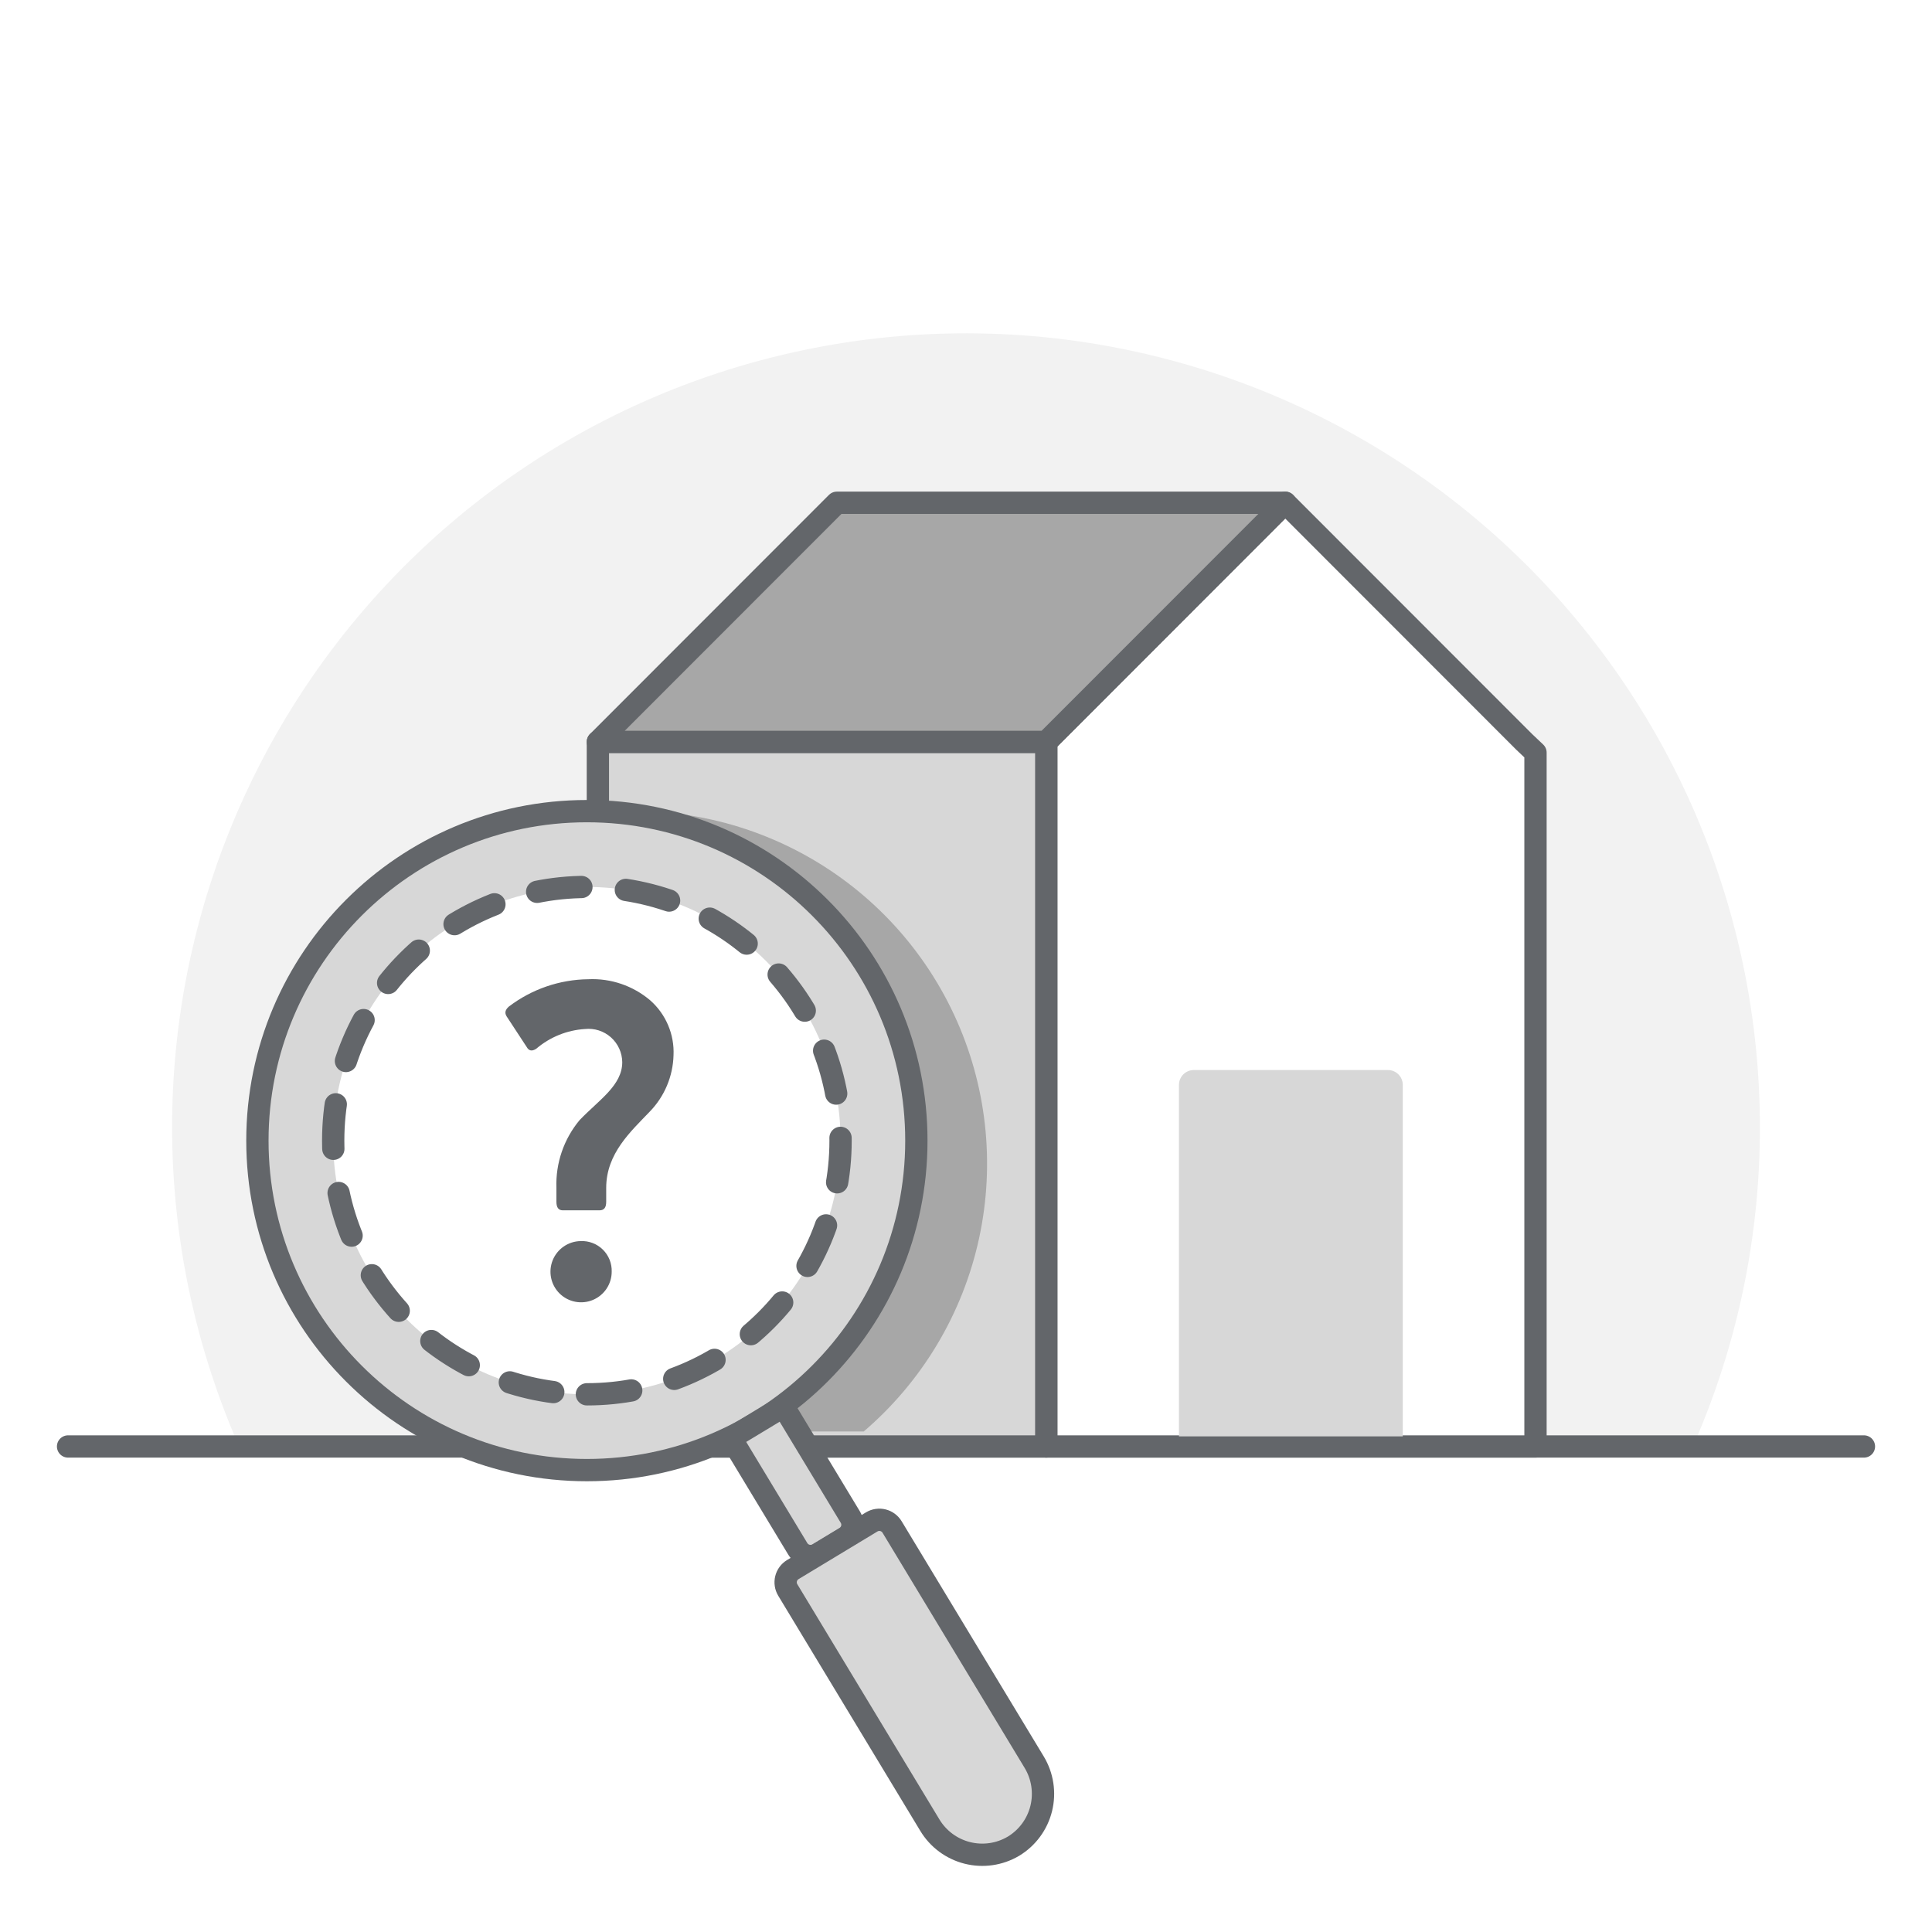 <svg width="130" height="130" viewBox="0 0 130 130" fill="none" xmlns="http://www.w3.org/2000/svg">
<rect width="130" height="130" fill="white"/>
<path d="M118.42 75.84C118.43 83.239 116.894 90.559 113.91 97.33H16.09C12.894 90.055 11.362 82.158 11.605 74.215C11.848 66.273 13.859 58.484 17.493 51.418C21.127 44.351 26.292 38.184 32.611 33.366C38.93 28.548 46.244 25.201 54.021 23.568C61.797 21.934 69.841 22.057 77.564 23.926C85.287 25.795 92.496 29.363 98.666 34.371C104.836 39.379 109.81 45.7 113.228 52.874C116.645 60.048 118.419 67.894 118.42 75.84Z" fill="#F2F2F2"/>
<path d="M4.58 97.33H125.42" stroke="#63666A" stroke-width="1.5" stroke-miterlimit="10" stroke-linecap="round"/>
<path d="M103.32 50.64V97.33H70.4V49.92L86.48 33.83L102.56 49.92L103.32 50.64Z" fill="white" stroke="#63666A" stroke-width="1.5" stroke-linecap="round" stroke-linejoin="round"/>
<path d="M94.39 73V96.65H79.33V73C79.33 72.735 79.435 72.48 79.623 72.293C79.811 72.105 80.065 72 80.33 72H93.39C93.655 72 93.91 72.105 94.097 72.293C94.285 72.48 94.39 72.735 94.39 73Z" fill="#D7D7D7"/>
<path d="M70.4 49.92H40.23V97.33H70.4V49.92Z" fill="#D7D7D7" stroke="#63666A" stroke-width="1.5" stroke-linecap="round" stroke-linejoin="round"/>
<path d="M86.48 33.83L70.4 49.92H40.23L56.31 33.83H86.48Z" fill="#A7A7A7" stroke="#63666A" stroke-width="1.5" stroke-linecap="round" stroke-linejoin="round"/>
<path d="M58.12 96.32H38.8V54.9C43.912 54.048 49.163 54.894 53.749 57.309C58.335 59.723 62.004 63.574 64.195 68.271C66.386 72.968 66.978 78.253 65.881 83.318C64.784 88.384 62.058 92.95 58.12 96.32Z" fill="#A7A7A7"/>
<path d="M39.49 98.92C51.734 98.92 61.66 88.994 61.66 76.75C61.66 64.506 51.734 54.58 39.49 54.58C27.246 54.58 17.32 64.506 17.32 76.75C17.32 88.994 27.246 98.92 39.49 98.92Z" fill="#D7D7D7" stroke="#63666A" stroke-width="1.5" stroke-miterlimit="10"/>
<path d="M39.49 93.82C48.917 93.82 56.56 86.177 56.56 76.75C56.56 67.322 48.917 59.68 39.49 59.68C30.062 59.68 22.42 67.322 22.42 76.75C22.42 86.177 30.062 93.82 39.49 93.82Z" fill="white"/>
<path d="M39.49 93.82C48.917 93.82 56.56 86.177 56.56 76.75C56.56 67.322 48.917 59.68 39.49 59.68C30.062 59.68 22.42 67.322 22.42 76.75C22.42 86.177 30.062 93.82 39.49 93.82Z" stroke="#63666A" stroke-width="1.5" stroke-linecap="round" stroke-linejoin="round" stroke-dasharray="3 3"/>
<path d="M34.09 68.39C33.94 68.15 34 67.94 34.24 67.73C35.779 66.557 37.655 65.912 39.59 65.89C41.106 65.82 42.593 66.327 43.75 67.31C44.271 67.768 44.682 68.338 44.954 68.977C45.226 69.615 45.351 70.307 45.32 71C45.283 72.423 44.712 73.779 43.72 74.8C42.45 76.13 40.79 77.61 40.79 79.93V80.87C40.79 81.26 40.64 81.44 40.34 81.44H37.87C37.59 81.44 37.44 81.26 37.44 80.87V79.93C37.381 78.27 37.937 76.646 39 75.37C40.3 74.01 41.87 73.04 41.87 71.47C41.866 71.154 41.796 70.842 41.665 70.555C41.534 70.267 41.344 70.01 41.108 69.8C40.871 69.59 40.594 69.432 40.293 69.335C39.992 69.239 39.674 69.207 39.36 69.24C38.151 69.316 37 69.783 36.08 70.57C35.8 70.75 35.59 70.72 35.44 70.45L34.09 68.39ZM41.16 85.57C41.16 85.976 41.04 86.373 40.815 86.711C40.59 87.049 40.27 87.313 39.895 87.47C39.52 87.627 39.108 87.669 38.709 87.592C38.31 87.515 37.943 87.322 37.654 87.037C37.365 86.752 37.166 86.388 37.083 85.99C37 85.592 37.037 85.179 37.188 84.802C37.34 84.425 37.599 84.102 37.934 83.872C38.269 83.642 38.664 83.516 39.07 83.51C39.345 83.497 39.62 83.542 39.877 83.641C40.135 83.739 40.369 83.89 40.565 84.084C40.761 84.277 40.915 84.509 41.018 84.764C41.12 85.02 41.169 85.294 41.16 85.57Z" fill="#63666A"/>
<path d="M49.181 96.77L52.716 94.635L57.215 102.081C57.352 102.308 57.394 102.58 57.33 102.838C57.266 103.095 57.103 103.317 56.876 103.454L55.053 104.556C54.826 104.693 54.554 104.734 54.296 104.671C54.039 104.607 53.817 104.444 53.68 104.217L49.181 96.77Z" fill="#D7D7D7" stroke="#63666A" stroke-width="1.5" stroke-miterlimit="10"/>
<path d="M53.346 105.614L58.653 102.408C58.88 102.271 59.152 102.229 59.41 102.293C59.667 102.357 59.889 102.52 60.026 102.747L69.588 118.572C70.153 119.508 70.323 120.629 70.062 121.69C69.8 122.751 69.127 123.664 68.192 124.229C67.256 124.783 66.139 124.943 65.085 124.677C64.03 124.41 63.124 123.737 62.564 122.804L53.008 106.987C52.871 106.76 52.829 106.488 52.893 106.231C52.956 105.973 53.12 105.751 53.346 105.614Z" fill="#D7D7D7" stroke="#63666A" stroke-width="1.5" stroke-miterlimit="10"/>
</svg>
